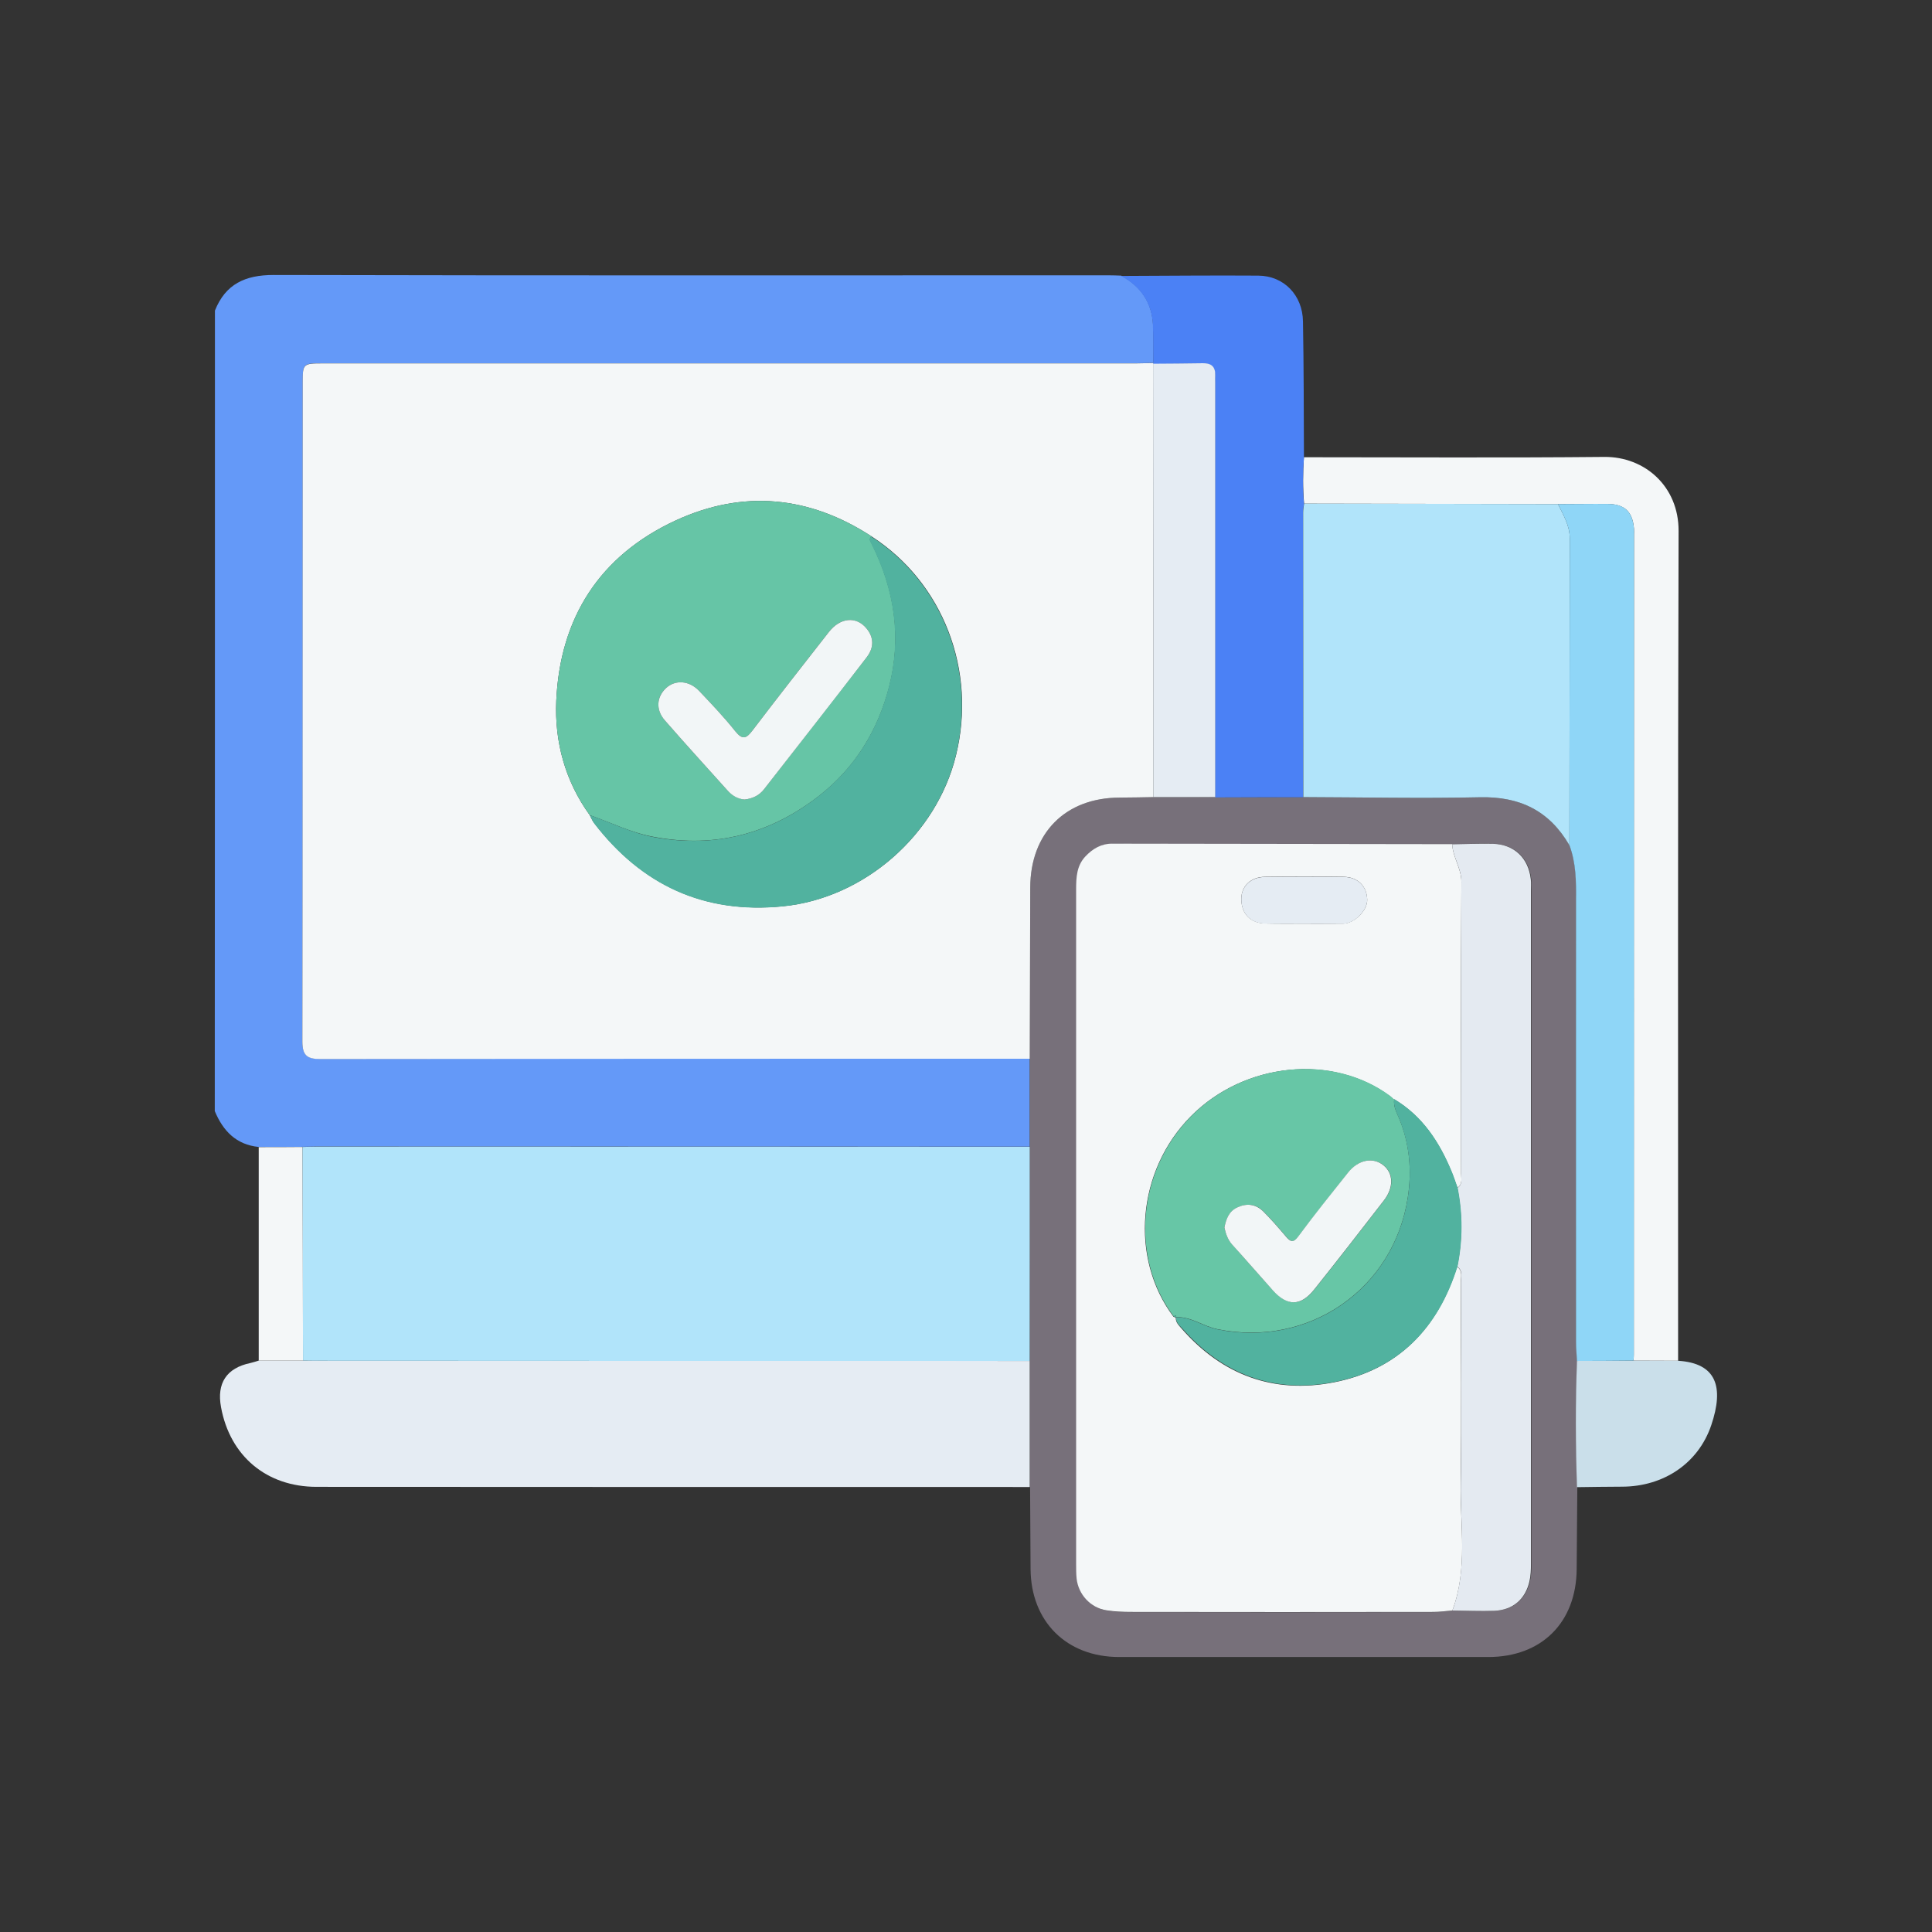 <?xml version="1.0" encoding="utf-8"?>
<!-- Generator: Adobe Illustrator 24.3.0, SVG Export Plug-In . SVG Version: 6.00 Build 0)  -->
<svg version="1.1" id="Layer_1" xmlns="http://www.w3.org/2000/svg" xmlns:xlink="http://www.w3.org/1999/xlink" x="0px" y="0px"
	 viewBox="0 0 120 120" style="enable-background:new 0 0 120 120;" xml:space="preserve">
<rect x="0" y="0" width="120" height="120" fill="#333333" stroke="none"/>
<style type="text/css">
	.st0{fill:#231F20;}
	.st1{fill:#A9C6E8;}
	.st2{fill:#DEE8F6;}
	.st3{fill:#00A551;}
	.st4{fill:#EC5352;}
	.st5{fill:#DDE9F6;}
	.st6{fill:#A8C5E7;}
	.st7{fill:#DEE9F6;}
	.st8{fill:#4D72B6;}
	.st9{fill:#4E72B7;}
	.st10{fill:#0C0C0C;}
	.st11{fill:#B0C6E4;}
	.st12{fill:#FFD05B;}
	.st13{fill:#E7F1F7;}
	.st14{fill:#B5D7F1;}
	.st15{fill:#C4DEF4;}
	.st16{fill:#F7AF3A;}
	.st17{fill:#C3DDF2;}
	.st18{fill:#F4AC38;}
	.st19{fill:#ADC3E0;}
	.st20{fill:#BED7EA;}
	.st21{fill:#0E0C02;}
	.st22{fill:#080601;}
	.st23{fill:#F05A28;}
	.st24{fill:#E0E9F6;}
	.st25{fill:#7ACDD2;}
	.st26{fill:#4B70B6;}
	.st27{fill:#AAC7E8;}
	.st28{fill:#DFEAF7;}
	.st29{fill:#DDEAF7;}
	.st30{fill:#F7CECE;}
	.st31{fill:#060505;}
	.st32{fill:#E4F1FB;}
	.st33{fill:#FFFFFF;}
	.st34{fill:#58565D;}
	.st35{fill:#FDC45C;}
	.st36{fill:#F073AB;}
	.st37{fill:#FFFFFC;}
	.st38{fill:#050707;}
	.st39{fill:#151414;}
	.st40{fill:#DEDEDE;}
	.st41{fill:#5CA4CB;}
	.st42{fill:#5DA4CB;}
	.st43{fill:#32C292;}
	.st44{fill:#01B378;}
	.st45{fill:#34C293;}
	.st46{fill:#32C192;}
	.st47{fill:#00B278;}
	.st48{fill:#DBDEDD;}
	.st49{fill:#6499F8;}
	.st50{fill:#77707A;}
	.st51{fill:#E5ECF3;}
	.st52{fill:#F4F7F8;}
	.st53{fill:#4B81F5;}
	.st54{fill:#CADFEA;}
	.st55{fill:#B1E4FA;}
	.st56{fill:#E4EAF1;}
	.st57{fill:#8FD6F7;}
	.st58{fill:#66C5A6;}
	.st59{fill:#51B29F;}
	.st60{fill:#67C6A6;}
	.st61{fill:#F2F6F7;}
</style>
<g>
	<path class="st49" d="M13.35,19.29c0.66-1.65,1.88-2.21,3.64-2.21c17.28,0.04,34.56,0.02,51.83,0.02c0.27,0,0.54,0.01,0.82,0.02
		c1.23,0.66,1.92,1.68,1.98,3.08c0.04,0.78,0.02,1.56,0.02,2.34c-0.36,0.01-0.73,0.02-1.09,0.02c-16.84,0-33.69,0-50.53,0
		c-1.18,0-1.22,0.03-1.22,1.14c0,13.66,0.01,27.32-0.02,40.98c0,0.85,0.28,1.09,1.11,1.09c14.69-0.02,29.38-0.02,44.07-0.02
		c0,1.82,0,3.65,0,5.47c-14.75,0-29.5-0.01-44.26-0.01c-0.3,0-0.61,0.02-0.91,0.02c-0.91,0-1.81,0.01-2.72,0.01
		c-1.4-0.14-2.22-1-2.73-2.23C13.35,52.45,13.35,35.87,13.35,19.29z"/>
	<path class="st50" d="M63.96,71.23c0-1.82,0-3.65,0-5.47c0.01-3.54,0.02-7.09,0.03-10.63c0.01-3.39,2.18-5.58,5.55-5.59
		c0.7,0,1.39-0.02,2.09-0.03c1.29,0,2.57,0,3.86,0.01c1.82,0,3.64,0,5.47-0.01c3.65,0.01,7.31,0.09,10.96,0.01
		c2.48-0.06,4.32,0.84,5.57,2.98c0.41,1.1,0.42,2.24,0.42,3.4c-0.01,9.15-0.01,18.31,0,27.46c0,0.39,0.04,0.78,0.06,1.18
		c-0.1,2.61-0.09,5.23,0,7.84c-0.01,1.7-0.03,3.4-0.04,5.09c-0.03,3.31-2.18,5.45-5.49,5.45c-7.64,0-15.28,0-22.93,0
		c-3.27,0-5.48-2.21-5.5-5.47c-0.01-1.7-0.02-3.4-0.03-5.09c0-2.61,0-5.22,0-7.83C63.96,80.1,63.96,75.66,63.96,71.23z
		 M90.21,100.03c0.88,0.01,1.76,0.05,2.64,0.02c1.14-0.05,1.92-0.72,2.18-1.84c0.08-0.35,0.09-0.72,0.09-1.08
		c0-13.93,0-27.86,0-41.79c0-0.24,0.01-0.49-0.01-0.73c-0.14-1.3-1.03-2.16-2.34-2.2c-0.85-0.03-1.7,0.02-2.54,0.03
		c-7.04-0.01-14.08-0.02-21.12-0.03c-0.68,0-1.22,0.31-1.67,0.8c-0.55,0.59-0.57,1.3-0.57,2.04c0,13.97,0,27.93,0,41.9
		c0,0.3,0,0.61,0.03,0.91c0.11,0.99,0.87,1.82,1.86,1.97c0.51,0.08,1.03,0.1,1.54,0.1c6.25,0.01,12.5,0.01,18.76,0
		C89.43,100.12,89.82,100.06,90.21,100.03z"/>
	<path class="st51" d="M63.96,84.53c0,2.61,0,5.22,0,7.83c-14.77,0-29.53,0-44.3-0.01c-3.09,0-5.37-1.9-5.93-4.94
		c-0.28-1.5,0.34-2.44,1.82-2.75c0.18-0.04,0.35-0.1,0.52-0.15c0.92,0,1.83,0,2.75,0c0.45,0,0.91,0.01,1.36,0.01
		C34.78,84.52,49.37,84.53,63.96,84.53z"/>
	<path class="st52" d="M80.99,28.4c6.22,0,12.44,0.04,18.66-0.02c2.5-0.02,4.62,1.82,4.61,4.6c-0.05,17.18-0.03,34.36-0.03,51.54
		c-0.92,0-1.85-0.01-2.77-0.01c0.01-0.12,0.02-0.24,0.02-0.36c0-16.98,0-33.97,0.01-50.95c0-0.12,0.01-0.24,0-0.36
		c-0.09-1.06-0.57-1.52-1.63-1.54c-1.03-0.01-2.06,0-3.09,0.01C91.51,31.3,86.25,31.29,81,31.28C80.92,30.32,80.92,29.36,80.99,28.4
		z"/>
	<path class="st53" d="M80.99,28.4c-0.07,0.96-0.08,1.92,0,2.89c-0.02,0.18-0.06,0.36-0.06,0.54c0,5.9,0,11.79,0.01,17.69
		c-1.82,0-3.64,0-5.47,0.01c0-8.58,0-17.16,0-25.74c0-0.15-0.01-0.3,0-0.45c0.02-0.54-0.24-0.77-0.77-0.76
		c-1.03,0.02-2.06,0.02-3.09,0.03l0.02-0.05c-0.01-0.78,0.01-1.56-0.02-2.34c-0.06-1.4-0.75-2.42-1.98-3.08
		c2.84-0.01,5.68-0.04,8.52-0.02c1.6,0.01,2.76,1.22,2.78,2.85C80.98,22.77,80.98,25.58,80.99,28.4z"/>
	<path class="st54" d="M101.46,84.51c0.92,0,1.85,0.01,2.77,0.01c2.39,0.15,2.86,1.63,2.06,4c-0.81,2.39-2.98,3.81-5.52,3.82
		c-0.94,0-1.88,0.02-2.82,0.03c-0.09-2.61-0.1-5.23,0-7.84C99.12,84.53,100.29,84.52,101.46,84.51z"/>
	<path class="st52" d="M18.82,84.51c-0.92,0-1.83,0-2.75,0c0-4.42,0-8.84,0-13.26c0.91,0,1.81,0,2.72-0.01
		C18.81,75.67,18.81,80.09,18.82,84.51z"/>
	<path class="st52" d="M71.63,49.51c-0.7,0.01-1.39,0.03-2.09,0.03c-3.37,0.01-5.54,2.2-5.55,5.59c-0.01,3.54-0.02,7.09-0.03,10.63
		c-14.69,0-29.38,0-44.07,0.02c-0.83,0-1.11-0.24-1.11-1.09c0.02-13.66,0.01-27.32,0.02-40.98c0-1.1,0.04-1.14,1.22-1.14
		c16.84,0,33.69,0,50.53,0c0.36,0,0.73-0.02,1.09-0.02c0,0-0.02,0.05-0.02,0.05C71.62,31.56,71.63,40.53,71.63,49.51z M54.14,33.32
		c-3.88-2.53-8-2.92-12.18-0.99c-4.71,2.18-7.18,6.04-7.41,11.2c-0.11,2.55,0.55,4.98,2.08,7.1c0.09,0.16,0.15,0.33,0.26,0.47
		c2.96,3.86,6.83,5.67,11.72,5.19c5.05-0.49,9.56-4.42,10.77-9.38C60.68,41.64,58.57,36.18,54.14,33.32z"/>
	<path class="st55" d="M18.82,84.51c-0.01-4.42-0.02-8.84-0.03-13.27c0.3-0.01,0.61-0.02,0.91-0.02c14.75,0,29.5,0,44.26,0.01
		c0,4.43,0,8.87,0,13.3c-14.59,0-29.18,0-43.77-0.01C19.73,84.52,19.28,84.52,18.82,84.51z"/>
	<path class="st52" d="M90.21,100.03c-0.39,0.03-0.78,0.09-1.18,0.09c-6.25,0.01-12.5,0.01-18.76,0c-0.51,0-1.03-0.02-1.54-0.1
		c-0.99-0.15-1.75-0.98-1.86-1.97c-0.03-0.3-0.03-0.61-0.03-0.91c0-13.97,0-27.93,0-41.9c0-0.74,0.03-1.46,0.57-2.04
		c0.46-0.49,0.99-0.8,1.67-0.8c7.04,0.01,14.08,0.02,21.12,0.03c0.03,0.82,0.57,1.49,0.57,2.35c-0.04,6.03-0.02,12.05-0.02,18.08
		c0,0.32,0.12,0.68-0.23,0.92c-0.12-0.34-0.23-0.68-0.37-1.01c-0.76-1.84-1.81-3.45-3.57-4.5l-0.01,0.03
		c-0.08-0.07-0.15-0.14-0.23-0.21c-3.58-2.66-9.05-2.11-12.37,1.24c-3.35,3.37-3.82,8.82-1.08,12.46c0.05,0.02,0.1,0.03,0.15,0.05
		l-0.01-0.01c-0.02,0.31,0.2,0.5,0.37,0.7c2.52,2.88,5.71,4.06,9.45,3.33c3.98-0.78,6.45-3.35,7.65-7.18c0.38,0.26,0.23,0.66,0.23,1
		c0.01,4.15,0.06,8.31-0.01,12.46C90.69,94.76,91.18,97.45,90.21,100.03z M80.97,57.37c0.82,0,1.63,0.01,2.45,0
		c0.7-0.01,1.52-0.82,1.5-1.49c-0.02-0.83-0.57-1.4-1.45-1.42c-1.63-0.02-3.27-0.02-4.9,0c-0.89,0.01-1.47,0.58-1.47,1.37
		c0,0.93,0.58,1.52,1.51,1.53C79.39,57.38,80.18,57.37,80.97,57.37z"/>
	<path class="st55" d="M80.95,49.51c0-5.9-0.01-11.79-0.01-17.69c0-0.18,0.04-0.36,0.06-0.54c5.26,0.01,10.51,0.02,15.77,0.03
		c0.33,0.68,0.73,1.32,0.73,2.12c-0.01,6.36-0.01,12.71-0.02,19.07c-1.24-2.14-3.08-3.04-5.57-2.98
		C88.26,49.6,84.61,49.52,80.95,49.51z"/>
	<path class="st56" d="M90.21,100.03c0.96-2.58,0.48-5.27,0.52-7.9c0.07-4.15,0.02-8.31,0.01-12.46c0-0.34,0.15-0.74-0.23-1
		c0.33-1.63,0.33-3.25,0.01-4.88c0.35-0.24,0.23-0.6,0.23-0.92c0.01-6.03-0.01-12.05,0.02-18.08c0.01-0.86-0.53-1.53-0.57-2.35
		c0.85-0.01,1.7-0.05,2.54-0.03c1.31,0.04,2.2,0.89,2.34,2.2c0.03,0.24,0.01,0.49,0.01,0.73c0,13.93,0,27.86,0,41.79
		c0,0.36-0.01,0.73-0.09,1.08c-0.25,1.12-1.03,1.79-2.18,1.84C91.97,100.08,91.09,100.04,90.21,100.03z"/>
	<path class="st57" d="M97.48,52.5c0.01-6.36,0.01-12.71,0.02-19.07c0-0.79-0.4-1.44-0.73-2.12c1.03,0,2.06-0.02,3.09-0.01
		c1.06,0.01,1.54,0.48,1.63,1.54c0.01,0.12,0,0.24,0,0.36c0,16.98,0,33.97-0.01,50.95c0,0.12-0.01,0.24-0.02,0.36
		c-1.17,0.01-2.34,0.02-3.51,0.02c-0.02-0.39-0.06-0.78-0.06-1.18c0-9.15-0.01-18.31,0-27.46C97.9,54.74,97.89,53.6,97.48,52.5z"/>
	<path class="st51" d="M71.63,49.51c0-8.97,0-17.94-0.01-26.92c1.03-0.01,2.06-0.01,3.09-0.03c0.53-0.01,0.79,0.22,0.77,0.76
		c-0.01,0.15,0,0.3,0,0.45c0,8.58,0,17.16,0,25.74C74.2,49.51,72.91,49.51,71.63,49.51z"/>
	<path class="st58" d="M36.63,50.63c-1.53-2.12-2.19-4.55-2.08-7.1c0.23-5.16,2.69-9.02,7.41-11.2c4.18-1.93,8.3-1.54,12.18,0.99
		c-0.2,0.16-0.07,0.29,0.01,0.46c1.41,2.83,1.87,5.79,1.08,8.87c-0.71,2.74-2.13,5.05-4.38,6.8c-3.02,2.34-6.4,3.24-10.19,2.54
		C39.23,51.74,37.97,51.1,36.63,50.63z M46.25,49.66c0.5-0.06,0.9-0.25,1.2-0.63c2.12-2.73,4.25-5.45,6.37-8.19
		c0.46-0.59,0.49-1.23-0.02-1.83c-0.65-0.75-1.62-0.65-2.32,0.25c-1.59,2.03-3.18,4.06-4.74,6.11c-0.38,0.5-0.62,0.61-1.07,0.05
		c-0.7-0.88-1.47-1.69-2.25-2.51c-0.61-0.64-1.46-0.7-2.03-0.19c-0.61,0.54-0.68,1.35-0.09,2.03c1.27,1.46,2.59,2.9,3.88,4.34
		C45.47,49.41,45.83,49.62,46.25,49.66z"/>
	<path class="st59" d="M36.63,50.63c1.33,0.46,2.6,1.11,4.01,1.37c3.8,0.69,7.18-0.2,10.19-2.54c2.25-1.75,3.68-4.06,4.38-6.8
		c0.8-3.09,0.33-6.04-1.08-8.87c-0.08-0.17-0.21-0.3-0.01-0.46c4.43,2.86,6.54,8.32,5.25,13.59c-1.21,4.96-5.72,8.89-10.77,9.38
		c-4.89,0.48-8.76-1.32-11.72-5.19C36.79,50.97,36.72,50.79,36.63,50.63z"/>
	<path class="st60" d="M72.91,81.78c-2.74-3.64-2.27-9.08,1.08-12.46c3.32-3.35,8.8-3.9,12.37-1.24c0.08,0.07,0.15,0.14,0.23,0.21
		c0,0,0.01-0.03,0.01-0.03c-0.07,0.42,0.12,0.78,0.27,1.13c0.69,1.61,0.83,3.33,0.57,4.99c-0.87,5.68-6.14,9.33-11.81,8.18
		c-0.9-0.18-1.64-0.79-2.58-0.75c0,0,0.01,0.01,0.01,0.01C73.05,81.67,73,81.66,72.91,81.78z M76.05,76.24
		c0.08,0.38,0.2,0.74,0.48,1.05c0.85,0.95,1.68,1.91,2.54,2.86c0.91,1,1.73,0.99,2.57-0.06c1.46-1.83,2.89-3.67,4.32-5.52
		c0.63-0.81,0.6-1.69-0.02-2.19c-0.66-0.53-1.57-0.35-2.2,0.45c-1.03,1.31-2.08,2.61-3.08,3.95c-0.33,0.44-0.5,0.36-0.79,0.01
		c-0.45-0.53-0.91-1.06-1.4-1.55c-0.45-0.45-1.01-0.52-1.6-0.25C76.33,75.23,76.16,75.71,76.05,76.24z"/>
	<path class="st59" d="M73.05,81.82c0.94-0.04,1.68,0.57,2.58,0.75c5.67,1.15,10.94-2.5,11.81-8.18c0.26-1.67,0.11-3.38-0.57-4.99
		c-0.15-0.35-0.34-0.72-0.27-1.13c1.76,1.05,2.81,2.66,3.57,4.5c0.14,0.33,0.24,0.67,0.37,1.01c0.32,1.63,0.32,3.25-0.01,4.88
		c-1.2,3.84-3.67,6.4-7.65,7.18c-3.74,0.73-6.92-0.45-9.45-3.33C73.25,82.32,73.02,82.13,73.05,81.82z"/>
	<path class="st51" d="M80.97,57.37c-0.79,0-1.57,0.01-2.36,0c-0.93-0.01-1.51-0.61-1.51-1.53c0-0.79,0.57-1.36,1.47-1.37
		c1.63-0.02,3.27-0.02,4.9,0c0.88,0.01,1.44,0.59,1.45,1.42c0.01,0.67-0.8,1.48-1.5,1.49C82.6,57.37,81.78,57.37,80.97,57.37z"/>
	<path class="st59" d="M86.58,68.3c-0.08-0.07-0.15-0.14-0.23-0.21C86.43,68.15,86.51,68.22,86.58,68.3z"/>
	<path class="st59" d="M72.91,81.78c0.09-0.13,0.14-0.11,0.15,0.04C73.01,81.81,72.96,81.8,72.91,81.78z"/>
	<path class="st61" d="M46.25,49.66c-0.42-0.03-0.78-0.24-1.07-0.57c-1.3-1.45-2.61-2.88-3.88-4.34c-0.59-0.67-0.52-1.48,0.09-2.03
		c0.57-0.51,1.42-0.45,2.03,0.19c0.77,0.81,1.55,1.63,2.25,2.51c0.45,0.56,0.69,0.45,1.07-0.05c1.56-2.05,3.15-4.08,4.74-6.11
		c0.7-0.9,1.68-1,2.32-0.25c0.51,0.6,0.48,1.24,0.02,1.83c-2.11,2.74-4.24,5.46-6.37,8.19C47.15,49.41,46.75,49.6,46.25,49.66z"/>
	<path class="st61" d="M76.05,76.24c0.11-0.54,0.28-1.01,0.81-1.25c0.58-0.27,1.14-0.2,1.6,0.25c0.49,0.49,0.95,1.02,1.4,1.55
		c0.29,0.35,0.47,0.43,0.79-0.01c0.99-1.34,2.04-2.64,3.08-3.95c0.63-0.8,1.55-0.98,2.2-0.45c0.62,0.5,0.65,1.38,0.02,2.19
		c-1.43,1.85-2.86,3.69-4.32,5.52c-0.84,1.05-1.67,1.06-2.57,0.06c-0.85-0.95-1.68-1.91-2.54-2.86
		C76.25,76.98,76.13,76.62,76.05,76.24z"/>
</g>
</svg>
